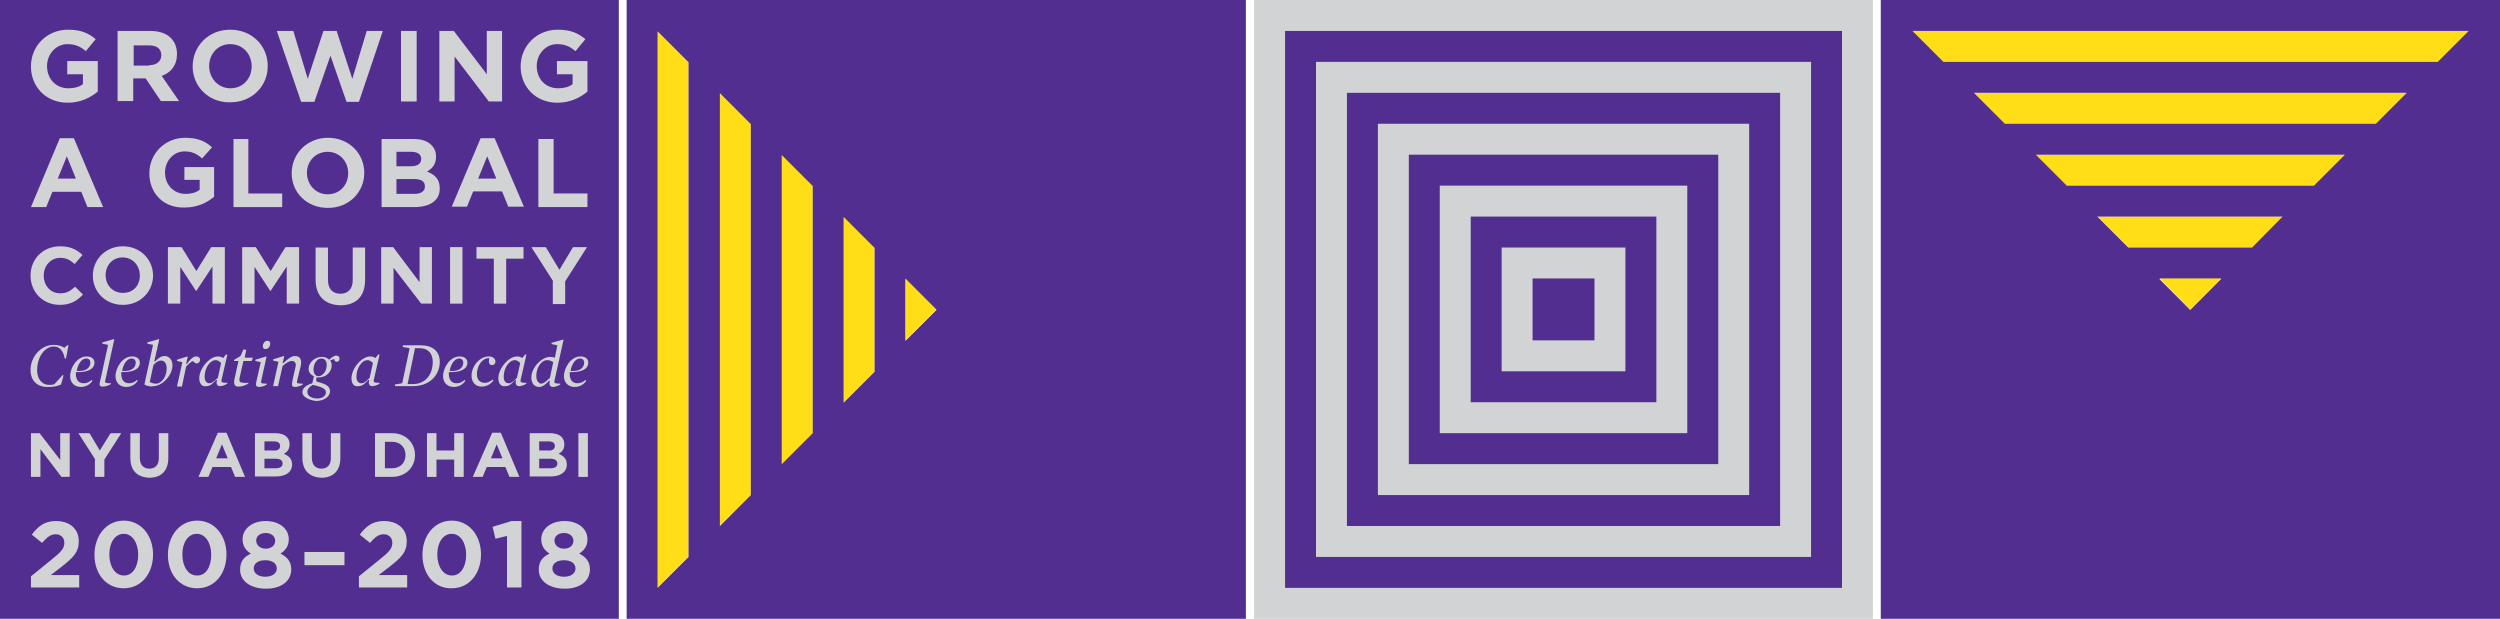 <?xml version="1.0" encoding="utf-8"?>
<!-- Generator: Adobe Illustrator 24.0.1, SVG Export Plug-In . SVG Version: 6.00 Build 0)  -->
<svg version="1.1" id="Layer_1" xmlns="http://www.w3.org/2000/svg" xmlns:xlink="http://www.w3.org/1999/xlink" x="0px" y="0px"
	 viewBox="0 0 606 150" style="enable-background:new 0 0 606 150;" xml:space="preserve">
<style type="text/css">
	.st0{fill:#FFDE17;}
	.st1{fill:#522E91;}
	.st2{fill:#D1D3D4;}
</style>
<g>
	<polygon class="st0" points="166.9,134.9 166.9,15.1 159.4,7.6 159.4,142.4 	"/>
	<polygon class="st0" points="182,120 182,30.1 174.4,22.6 174.4,127.4 	"/>
	<polygon class="st0" points="197,105 197,45.1 189.5,37.6 189.5,112.5 	"/>
	<polygon class="st0" points="212,90 212,60.1 204.5,52.6 204.5,97.5 	"/>
	<path class="st1" d="M151.9,150.1H302V0H151.9V150.1z M227,75.1l-7.5,7.5v-15L227,75.1z M212,60.1v30l-7.5,7.5V52.6L212,60.1z
		 M197,45.1V105l-7.5,7.5V37.6L197,45.1z M182,30.1V120l-7.5,7.5V22.6L182,30.1z M166.9,15.1v119.9l-7.5,7.5V7.6L166.9,15.1z"/>
	<polygon class="st0" points="227,75.1 219.5,67.6 219.5,82.5 	"/>
</g>
<g>
	<polygon class="st0" points="471.1,15 590.9,15 598.4,7.5 463.6,7.5 	"/>
	<polygon class="st0" points="486,30 575.9,30 583.4,22.5 478.6,22.5 	"/>
	<polygon class="st0" points="501,45 560.9,45 568.4,37.5 493.5,37.5 	"/>
	<polygon class="st0" points="516,60 545.9,60 553.4,52.5 508.5,52.5 	"/>
	<path class="st1" d="M606,150.1V0H455.9v150.1H606z M530.9,75.1l-7.5-7.5h15L530.9,75.1z M545.9,60h-30l-7.5-7.5h44.9L545.9,60z
		 M560.9,45H501l-7.5-7.5h74.9L560.9,45z M575.9,30H486l-7.5-7.5h104.9L575.9,30z M590.9,15H471.1l-7.5-7.5h134.8L590.9,15z"/>
	<polygon class="st0" points="530.9,75.1 538.4,67.5 523.5,67.5 	"/>
</g>
<g>
	<g>
		<rect x="304" class="st2" width="150" height="150"/>
	</g>
	<rect x="311.5" y="7.5" class="st1" width="135" height="135"/>
	<g>
		<rect x="319" y="15" class="st2" width="120" height="120"/>
	</g>
	<rect x="326.5" y="22.5" class="st1" width="105" height="105"/>
	<g>
		<rect x="334" y="30" class="st2" width="90" height="90"/>
	</g>
	<rect x="341.5" y="37.5" class="st1" width="75" height="75"/>
	<g>
		<rect x="349" y="45" class="st2" width="60" height="60"/>
	</g>
	<rect x="356.5" y="52.5" class="st1" width="45" height="45"/>
	<g>
		<rect x="364" y="60" class="st2" width="30" height="30"/>
	</g>
	<rect x="371.5" y="67.5" class="st1" width="15" height="15"/>
</g>
<g>
	<g>
		<rect class="st1" width="150" height="150"/>
	</g>
	<g>
		<g>
			<path class="st2" d="M7.5,16.1L7.5,16.1c0-4.9,3.8-8.9,9-8.9c3.1,0,4.9,0.8,6.7,2.3l-2.4,2.9c-1.3-1.1-2.5-1.7-4.5-1.7
				c-2.7,0-4.9,2.4-4.9,5.3v0c0,3.1,2.1,5.4,5.2,5.4c1.4,0,2.6-0.3,3.5-1V18h-3.8v-3.2h7.4v7.4c-1.8,1.5-4.2,2.7-7.3,2.7
				C11.2,24.9,7.5,21.1,7.5,16.1z"/>
			<path class="st2" d="M28.6,7.5h7.8c2.2,0,3.9,0.6,5,1.7c1,1,1.5,2.3,1.5,3.9v0c0,2.8-1.5,4.5-3.7,5.3l4.2,6.1H39l-3.7-5.5h-3v5.5
				h-3.8V7.5z M36.2,15.8c1.8,0,2.9-1,2.9-2.4v0c0-1.6-1.1-2.4-3-2.4h-3.7v4.9H36.2z"/>
			<path class="st2" d="M46.7,16.1L46.7,16.1c0-4.9,3.8-8.9,9.1-8.9c5.3,0,9.1,3.9,9.1,8.8v0c0,4.9-3.8,8.8-9.1,8.8
				C50.5,24.9,46.7,20.9,46.7,16.1z M61,16.1L61,16.1c0-3-2.1-5.4-5.2-5.4c-3,0-5.1,2.4-5.1,5.3v0c0,2.9,2.1,5.4,5.2,5.4
				C58.9,21.4,61,19,61,16.1z"/>
			<path class="st2" d="M67.1,7.5h4l3.5,11.6l3.8-11.6h3.2l3.8,11.6l3.5-11.6h3.9l-5.8,17.2H84l-3.9-11.2l-3.9,11.2H73L67.1,7.5z"/>
			<path class="st2" d="M97.2,7.5h3.8v17.1h-3.8V7.5z"/>
			<path class="st2" d="M106.5,7.5h3.5l8,10.5V7.5h3.7v17.1h-3.2l-8.3-10.9v10.9h-3.7V7.5z"/>
			<path class="st2" d="M126.2,16.1L126.2,16.1c0-4.9,3.8-8.9,9-8.9c3.1,0,4.9,0.8,6.7,2.3l-2.4,2.9c-1.3-1.1-2.5-1.7-4.5-1.7
				c-2.7,0-4.9,2.4-4.9,5.3v0c0,3.1,2.1,5.4,5.2,5.4c1.4,0,2.6-0.3,3.5-1V18h-3.8v-3.2h7.4v7.4c-1.8,1.5-4.2,2.7-7.3,2.7
				C129.9,24.9,126.2,21.1,126.2,16.1z"/>
		</g>
		<g>
			<path class="st2" d="M14.5,33.5h3.4L25,50.2h-3.8l-1.5-3.7h-7l-1.5,3.7H7.5L14.5,33.5z M18.4,43.3l-2.2-5.4L14,43.3H18.4z"/>
			<path class="st2" d="M36.2,42L36.2,42c0-4.7,3.7-8.6,8.7-8.6c3,0,4.8,0.8,6.5,2.3L49,38.4c-1.3-1.1-2.4-1.7-4.3-1.7
				c-2.6,0-4.7,2.3-4.7,5.1v0c0,3,2.1,5.2,5,5.2c1.3,0,2.5-0.3,3.4-1v-2.4h-3.7v-3.1h7.2v7.2c-1.7,1.4-4,2.6-7.1,2.6
				C39.7,50.5,36.2,46.9,36.2,42z"/>
			<path class="st2" d="M56.6,33.7h3.6v13.2h8.2v3.3H56.6V33.7z"/>
			<path class="st2" d="M70.7,42L70.7,42c0-4.7,3.7-8.6,8.8-8.6c5.1,0,8.8,3.8,8.8,8.5v0c0,4.7-3.7,8.5-8.8,8.5S70.7,46.7,70.7,42z
				 M84.4,42L84.4,42c0-2.9-2.1-5.2-5-5.2c-2.9,0-5,2.3-5,5.1v0c0,2.8,2.1,5.2,5,5.2C82.4,47.1,84.4,44.8,84.4,42z"/>
			<path class="st2" d="M92.6,33.7h7.7c1.9,0,3.4,0.5,4.3,1.5c0.8,0.8,1.1,1.7,1.1,2.8v0c0,1.9-1,2.9-2.2,3.6
				c1.9,0.7,3.1,1.8,3.1,4.1v0c0,3-2.5,4.5-6.2,4.5h-7.9V33.7z M102.1,38.5c0-1.1-0.9-1.7-2.4-1.7h-3.6v3.5h3.4
				C101.1,40.3,102.1,39.8,102.1,38.5L102.1,38.5z M100.3,43.4h-4.2V47h4.3c1.6,0,2.6-0.6,2.6-1.8v0C103,44,102.2,43.4,100.3,43.4z"
				/>
			<path class="st2" d="M116.5,33.5h3.4l7.1,16.6h-3.8l-1.5-3.7h-7l-1.5,3.7h-3.7L116.5,33.5z M120.3,43.3l-2.2-5.4l-2.2,5.4H120.3z
				"/>
			<path class="st2" d="M130.6,33.7h3.6v13.2h8.2v3.3h-11.9V33.7z"/>
		</g>
		<g>
			<path class="st2" d="M7.4,66.8L7.4,66.8c0-3.9,2.9-7.1,7.2-7.1c2.6,0,4.1,0.9,5.4,2.1L18.1,64c-1.1-1-2.1-1.5-3.5-1.5
				c-2.3,0-4,1.9-4,4.3v0c0,2.4,1.6,4.3,4,4.3c1.6,0,2.5-0.6,3.6-1.6l1.9,1.9c-1.4,1.5-3,2.5-5.6,2.5C10.4,73.9,7.4,70.8,7.4,66.8z"
				/>
			<path class="st2" d="M22.5,66.8L22.5,66.8c0-3.9,3.1-7.1,7.3-7.1s7.3,3.2,7.3,7.1v0c0,3.9-3.1,7.1-7.3,7.1
				C25.5,73.9,22.5,70.7,22.5,66.8z M33.9,66.8L33.9,66.8c0-2.4-1.7-4.4-4.2-4.4c-2.4,0-4.1,1.9-4.1,4.3v0c0,2.4,1.7,4.3,4.2,4.3
				S33.9,69.2,33.9,66.8z"/>
			<path class="st2" d="M40.7,59.9H44l3.6,5.8l3.6-5.8h3.3v13.7h-3v-9l-3.9,5.9h-0.1l-3.8-5.8v8.9h-3V59.9z"/>
			<path class="st2" d="M58.7,59.9H62l3.6,5.8l3.6-5.8h3.3v13.7h-3v-9l-3.9,5.9h-0.1l-3.8-5.8v8.9h-3V59.9z"/>
			<path class="st2" d="M76.5,67.8v-7.8h3v7.8c0,2.2,1.1,3.4,3,3.4c1.8,0,3-1.1,3-3.3v-7.9h3v7.8c0,4.2-2.3,6.2-6,6.2
				C78.8,73.9,76.5,71.8,76.5,67.8z"/>
			<path class="st2" d="M92.5,59.9h2.8l6.4,8.5v-8.5h3v13.7h-2.6l-6.7-8.7v8.7h-3V59.9z"/>
			<path class="st2" d="M109.1,59.9h3v13.7h-3V59.9z"/>
			<path class="st2" d="M119.7,62.7h-4.2v-2.8h11.4v2.8h-4.2v10.9h-3V62.7z"/>
			<path class="st2" d="M134.1,68.2l-5.3-8.3h3.5l3.3,5.5l3.3-5.5h3.4l-5.3,8.3v5.5h-3V68.2z"/>
		</g>
		<g>
			<path class="st2" d="M7.5,105h2.1l5,6.5V105h2.3v10.6h-2l-5.1-6.7v6.7H7.5V105z"/>
			<path class="st2" d="M23.1,111.4l-4.1-6.4h2.7l2.5,4.2l2.6-4.2h2.6l-4.1,6.4v4.2h-2.3V111.4z"/>
			<path class="st2" d="M31.6,111v-6h2.3v6c0,1.7,0.9,2.6,2.3,2.6s2.3-0.9,2.3-2.5V105h2.3v6c0,3.2-1.8,4.8-4.6,4.8
				C33.3,115.7,31.6,114.1,31.6,111z"/>
			<path class="st2" d="M52.8,104.9h2.1l4.5,10.7H57l-1-2.4h-4.5l-1,2.4h-2.4L52.8,104.9z M55.2,111.1l-1.4-3.4l-1.4,3.4H55.2z"/>
			<path class="st2" d="M61.8,105h4.9c1.2,0,2.2,0.3,2.8,0.9c0.5,0.5,0.7,1.1,0.7,1.8v0c0,1.2-0.6,1.9-1.4,2.3c1.2,0.5,2,1.2,2,2.6
				v0c0,1.9-1.6,2.9-4,2.9h-5V105z M67.9,108.1c0-0.7-0.5-1.1-1.5-1.1h-2.3v2.2h2.1C67.3,109.3,67.9,108.9,67.9,108.1L67.9,108.1z
				 M66.8,111.2h-2.7v2.3h2.8c1,0,1.6-0.4,1.6-1.1v0C68.5,111.6,68,111.2,66.8,111.2z"/>
			<path class="st2" d="M73.3,111v-6h2.3v6c0,1.7,0.9,2.6,2.3,2.6s2.3-0.9,2.3-2.5V105h2.3v6c0,3.2-1.8,4.8-4.6,4.8
				C75.1,115.7,73.3,114.1,73.3,111z"/>
			<path class="st2" d="M90.9,105h4.1c3.3,0,5.6,2.3,5.6,5.3v0c0,3-2.3,5.3-5.6,5.3h-4.1V105z M93.3,107.1v6.4h1.8
				c1.9,0,3.2-1.3,3.2-3.2v0c0-1.9-1.3-3.2-3.2-3.2H93.3z"/>
			<path class="st2" d="M103.5,105h2.3v4.2h4.3V105h2.3v10.6h-2.3v-4.2h-4.3v4.2h-2.3V105z"/>
			<path class="st2" d="M119.3,104.9h2.1l4.5,10.7h-2.4l-1-2.4h-4.5l-1,2.4h-2.4L119.3,104.9z M121.8,111.1l-1.4-3.4l-1.4,3.4H121.8
				z"/>
			<path class="st2" d="M128.4,105h4.9c1.2,0,2.2,0.3,2.8,0.9c0.5,0.5,0.7,1.1,0.7,1.8v0c0,1.2-0.6,1.9-1.4,2.3c1.2,0.5,2,1.2,2,2.6
				v0c0,1.9-1.6,2.9-4,2.9h-5V105z M134.5,108.1c0-0.7-0.5-1.1-1.5-1.1h-2.3v2.2h2.1C133.8,109.3,134.5,108.9,134.5,108.1
				L134.5,108.1z M133.4,111.2h-2.7v2.3h2.8c1,0,1.6-0.4,1.6-1.1v0C135.1,111.6,134.5,111.2,133.4,111.2z"/>
			<path class="st2" d="M140.2,105h2.3v10.6h-2.3V105z"/>
		</g>
		<g>
			<path class="st2" d="M7.5,139.7l5.3-4.3c2-1.6,2.8-2.5,2.8-3.8c0-1.3-0.9-2.1-2.1-2.1c-1.2,0-2.1,0.7-3.3,2.1l-2.5-2
				c1.6-2.1,3.1-3.3,5.9-3.3c3.3,0,5.5,1.9,5.5,4.9v0c0,2.7-1.4,4-4.2,6.2l-2.6,2h6.9v3H7.5V139.7z"/>
			<path class="st2" d="M22.9,134.5L22.9,134.5c0-4.7,2.9-8.3,7.1-8.3c4.2,0,7.1,3.6,7.1,8.2v0c0,4.6-2.8,8.2-7.1,8.2
				S22.9,139.1,22.9,134.5z M33.5,134.5L33.5,134.5c0-2.9-1.4-5.1-3.5-5.1s-3.5,2.1-3.5,5v0c0,2.9,1.4,5.1,3.5,5.1
				C32.1,139.6,33.5,137.4,33.5,134.5z"/>
			<path class="st2" d="M40.7,134.5L40.7,134.5c0-4.7,2.9-8.3,7.1-8.3c4.2,0,7.1,3.6,7.1,8.2v0c0,4.6-2.8,8.2-7.1,8.2
				S40.7,139.1,40.7,134.5z M51.2,134.5L51.2,134.5c0-2.9-1.4-5.1-3.5-5.1s-3.5,2.1-3.5,5v0c0,2.9,1.4,5.1,3.5,5.1
				C49.9,139.6,51.2,137.4,51.2,134.5z"/>
			<path class="st2" d="M58.2,138.1L58.2,138.1c0-2,0.9-3.1,2.6-3.9c-1.2-0.8-2-1.8-2-3.5v0c0-2.4,2.2-4.4,5.6-4.4
				c3.4,0,5.6,1.9,5.6,4.4v0c0,1.7-0.8,2.7-2,3.5c1.6,0.8,2.6,1.9,2.6,3.8v0c0,3-2.6,4.7-6.1,4.7C60.8,142.7,58.2,140.9,58.2,138.1z
				 M67.1,137.8L67.1,137.8c0-1.3-1.2-2-2.8-2c-1.6,0-2.8,0.7-2.8,2v0c0,1.1,1,2,2.8,2C66.1,139.8,67.1,138.9,67.1,137.8z
				 M66.7,131.1L66.7,131.1c0-1-0.8-1.9-2.3-1.9s-2.3,0.9-2.3,1.8v0c0,1.1,0.9,2,2.3,2C65.8,133,66.7,132.2,66.7,131.1z"/>
			<path class="st2" d="M73.8,133.8h9.7v3.2h-9.7V133.8z"/>
			<path class="st2" d="M87,139.7l5.3-4.3c2-1.6,2.8-2.5,2.8-3.8c0-1.3-0.9-2.1-2.1-2.1c-1.2,0-2.1,0.7-3.3,2.1l-2.5-2
				c1.6-2.1,3.1-3.3,5.9-3.3c3.3,0,5.5,1.9,5.5,4.9v0c0,2.7-1.4,4-4.2,6.2l-2.6,2h6.9v3H87V139.7z"/>
			<path class="st2" d="M102.4,134.5L102.4,134.5c0-4.7,2.9-8.3,7.1-8.3c4.2,0,7.1,3.6,7.1,8.2v0c0,4.6-2.8,8.2-7.1,8.2
				C105.2,142.7,102.4,139.1,102.4,134.5z M113,134.5L113,134.5c0-2.9-1.4-5.1-3.5-5.1c-2.1,0-3.5,2.1-3.5,5v0
				c0,2.9,1.4,5.1,3.5,5.1C111.6,139.6,113,137.4,113,134.5z"/>
			<path class="st2" d="M122.9,129.9l-2.8,0.7l-0.7-2.9l4.6-1.4h2.4v16.1h-3.5V129.9z"/>
			<path class="st2" d="M130.6,138.1L130.6,138.1c0-2,0.9-3.1,2.6-3.9c-1.2-0.8-2-1.8-2-3.5v0c0-2.4,2.2-4.4,5.6-4.4
				c3.4,0,5.6,1.9,5.6,4.4v0c0,1.7-0.8,2.7-2,3.5c1.6,0.8,2.6,1.9,2.6,3.8v0c0,3-2.6,4.7-6.1,4.7
				C133.2,142.7,130.6,140.9,130.6,138.1z M139.5,137.8L139.5,137.8c0-1.3-1.2-2-2.8-2c-1.6,0-2.8,0.7-2.8,2v0c0,1.1,1,2,2.8,2
				C138.5,139.8,139.5,138.9,139.5,137.8z M139,131.1L139,131.1c0-1-0.8-1.9-2.3-1.9s-2.3,0.9-2.3,1.8v0c0,1.1,0.9,2,2.3,2
				C138.1,133,139,132.2,139,131.1z"/>
		</g>
		<g>
			<path class="st2" d="M7.4,89.7c0-3.2,2.5-6.1,5.6-6.1c1.1,0,2,0.3,2.6,0.7l0.7-0.6h0.3L16,86.9l-0.3,0c-0.4-2-1.3-2.9-2.7-2.9
				c-2,0-4,2.3-4,5.8c0,2.2,1.3,3.5,2.9,3.5c0.5,0,0.9,0,1.3-0.2l2-2.2l0.2,0.1l-0.6,2.2c-1.1,0.5-2,0.6-3.1,0.6
				C9.1,93.9,7.4,92.3,7.4,89.7z"/>
			<path class="st2" d="M20.3,92.9c0.7,0,1.4-0.3,1.9-0.8l0.2,0.2c-0.5,0.8-1.5,1.5-2.8,1.5c-1.5,0-2.6-1-2.6-2.6
				c0-2.1,1.7-4.8,4-4.8c1.2,0,1.9,0.6,1.9,1.5c0,1.6-1.7,2.4-4.5,2.3C18.3,91.9,18.9,92.9,20.3,92.9z M21.9,87.9c0-0.6-0.4-1-1-1
				c-1.1,0-2,1.3-2.3,3C20.6,90.1,21.9,89.3,21.9,87.9z"/>
			<path class="st2" d="M24.2,92.7l2-9.1l-1.4-0.3l0-0.3l2.8-0.8l0.1,0.1l-2.2,10c-0.1,0.5,0.1,0.6,1.4,0.6l0,0.2
				c-0.6,0.4-1.4,0.6-1.9,0.6C24.2,93.8,24,93.3,24.2,92.7z"/>
			<path class="st2" d="M31.3,92.9c0.7,0,1.4-0.3,1.9-0.8l0.2,0.2c-0.5,0.8-1.5,1.5-2.8,1.5c-1.5,0-2.6-1-2.6-2.6
				c0-2.1,1.7-4.8,4-4.8c1.2,0,1.9,0.6,1.9,1.5c0,1.6-1.7,2.4-4.5,2.3C29.3,91.9,29.9,92.9,31.3,92.9z M32.9,87.9c0-0.6-0.4-1-1-1
				c-1.1,0-2,1.3-2.3,3C31.6,90.1,32.9,89.3,32.9,87.9z"/>
			<path class="st2" d="M35,93.2l2.1-9.6l-1.4-0.3l0-0.3l2.8-0.8l0.1,0.1l-1.2,5.3l0.2,0c0.7-0.7,1.4-1.3,2.3-1.3
				c1.1,0,1.9,0.9,1.9,2.3c0,2.4-2.5,5-4.6,5C36.2,93.8,35.5,93.5,35,93.2z M40.4,89.3c0-1.3-0.6-1.9-1.4-1.9
				c-0.6,0-1.2,0.4-1.8,1.1l-0.9,4.1c0.4,0.2,0.9,0.4,1.5,0.4C39.1,93,40.4,91.4,40.4,89.3z"/>
			<path class="st2" d="M44.2,87.8l-1.3-0.3l0-0.3l2.5-0.8l0.1,0.1l-0.4,1.7l0.2,0c0.8-1.1,1.5-1.8,2.3-1.8c0.5,0,0.9,0.3,0.9,0.8
				c0,0.5-0.4,0.9-0.8,0.9c-0.3,0-0.7-0.2-0.9-0.6c-0.5,0.2-1,0.6-1.7,1.4l-1,4.8h-1.2L44.2,87.8z"/>
			<path class="st2" d="M48.3,91.7c0-2.4,2.5-5.3,4.5-5.3c0.7,0,1,0.2,1.3,0.4l0.7-0.9l0.3,0.1l-1.4,6.1c-0.1,0.5,0,0.7,1.4,0.7
				l0,0.2c-0.6,0.4-1.3,0.6-1.8,0.6c-0.6,0-1-0.5-0.7-1.5l-0.2,0c-0.9,0.9-1.4,1.5-2.4,1.5C49.1,93.8,48.3,93.1,48.3,91.7z
				 M52.8,91.6l0.8-3.6c-0.4-0.4-0.8-0.7-1.3-0.7c-1.4,0-2.7,1.9-2.7,4c0,1.1,0.5,1.6,1.2,1.6C51.3,92.9,51.7,92.6,52.8,91.6z"/>
			<path class="st2" d="M56.8,92.1l1-4.6h-1.1l0.1-0.3l1.5-0.9l0.7-1.6l0.7,0.1l-0.4,1.9h2L61,87.5h-2l-0.9,4
				c-0.1,0.5-0.1,0.9,0.1,1.1c0.2,0.1,0.5,0.2,1.1,0.2c0.2,0,0.6,0,0.9,0v0.2c-0.8,0.4-1.5,0.7-2.2,0.7C57,93.8,56.6,93.3,56.8,92.1
				z"/>
			<path class="st2" d="M62.1,92.7l1.1-4.9l-1.3-0.3l0-0.3l2.6-0.8l0.1,0.1l-1.3,5.9c-0.1,0.5,0.1,0.6,1.4,0.6l0,0.2
				c-0.6,0.4-1.4,0.6-1.9,0.6C62.1,93.8,61.9,93.3,62.1,92.7z M63.7,83.9c0-0.6,0.5-1.3,1.1-1.3c0.4,0,0.7,0.2,0.7,0.7
				c0,0.6-0.4,1.3-1.1,1.3C64,84.7,63.7,84.4,63.7,83.9z"/>
			<path class="st2" d="M70.8,93c0-0.2,0.1-0.6,0.1-0.8l0.7-3.1c0.3-1.1-0.1-1.6-0.9-1.6c-0.6,0-1.2,0.4-2.2,1.2l-1.1,4.9h-1.2
				l1.3-5.9l-1.3-0.3l0-0.3l2.6-0.8l0.1,0.1l-0.4,1.6l0.2,0c1.1-1,1.9-1.7,2.8-1.7c1.3,0,1.7,0.9,1.4,2.4L72,92.4
				c-0.1,0.5,0,0.6,1.4,0.6l0,0.2c-0.6,0.4-1.4,0.6-1.9,0.6C70.9,93.8,70.7,93.5,70.8,93z"/>
			<path class="st2" d="M73.3,95.1c0-1,0.8-1.7,2.4-2.2l0.4-1.7c-0.7-0.3-1.3-0.9-1.3-1.8c0-1.5,1.5-2.9,3.2-2.9
				c0.8,0,1.4,0.3,1.8,0.7c0.5-0.5,1.1-1,1.7-1c0.5,0,0.8,0.3,0.8,0.7c0,0.4-0.2,0.8-0.7,0.8c-0.3,0-0.6-0.3-0.6-0.7L80,87.4
				c0.3,0.3,0.4,0.7,0.4,1.2c0,1.5-1.3,2.9-3.2,2.9c-0.2,0-0.3,0-0.5,0c-0.1,0.7-0.1,1,0.4,1.1c2,0.5,2.9,1.1,2.9,2.2
				c0,1.5-1.7,2.4-3.4,2.4C74.9,97,73.3,96.2,73.3,95.1z M79,95.1c0-0.8-0.8-1.3-3.2-1.8c-0.9,0.5-1.3,1.1-1.3,1.7
				c0,1,1.1,1.6,2.4,1.6C78.1,96.6,79,96,79,95.1z M78.4,90.6c0.5-0.5,0.8-1.3,0.8-2.1c0-1-0.5-1.6-1.3-1.6c-0.4,0-0.8,0.2-1.1,0.5
				c-0.5,0.5-0.8,1.3-0.8,2.1c0,1.1,0.5,1.7,1.3,1.7C77.8,91.1,78.1,90.9,78.4,90.6z"/>
			<path class="st2" d="M85.2,91.7c0-2.4,2.5-5.3,4.5-5.3c0.7,0,1,0.2,1.3,0.4l0.7-0.9l0.3,0.1l-1.4,6.1c-0.1,0.5,0,0.7,1.4,0.7
				l0,0.2c-0.6,0.4-1.3,0.6-1.8,0.6c-0.6,0-1-0.5-0.7-1.5l-0.2,0c-0.9,0.9-1.4,1.5-2.4,1.5C85.9,93.8,85.2,93.1,85.2,91.7z
				 M89.6,91.6l0.8-3.6c-0.4-0.4-0.8-0.7-1.3-0.7c-1.4,0-2.7,1.9-2.7,4c0,1.1,0.5,1.6,1.2,1.6C88.2,92.9,88.6,92.6,89.6,91.6z"/>
			<path class="st2" d="M95.7,93.2l1.8-0.3l1.8-8.5l-1.7-0.3l0.1-0.4h4.3c2.8,0,4.6,1.4,4.6,4c0,3.2-2.4,5.9-6.5,5.9h-4.3L95.7,93.2
				z M100.1,93.1c3.1,0,4.8-2.4,4.8-5.4c0-2-1.1-3.3-3.2-3.3h-1.1l-1.8,8.7H100.1z"/>
			<path class="st2" d="M110.7,92.9c0.7,0,1.4-0.3,1.9-0.8l0.2,0.2c-0.5,0.8-1.5,1.5-2.8,1.5c-1.5,0-2.6-1-2.6-2.6
				c0-2.1,1.7-4.8,4-4.8c1.2,0,1.9,0.6,1.9,1.5c0,1.6-1.7,2.4-4.5,2.3C108.7,91.9,109.3,92.9,110.7,92.9z M112.3,87.9
				c0-0.6-0.4-1-1-1c-1.1,0-2,1.3-2.3,3C111,90.1,112.3,89.3,112.3,87.9z"/>
			<path class="st2" d="M114.3,91.1c0-2.3,1.9-4.7,4.2-4.7c1.1,0,1.6,0.7,1.6,1.2c0,0.5-0.3,0.9-0.8,0.9c-0.5,0-0.8-0.3-0.8-0.9
				c0-0.3,0.1-0.6,0.1-0.8c-1.9,0-3,2.1-3,3.9c0,1.5,0.9,2.1,1.9,2.1c0.7,0,1.3-0.3,1.9-0.8l0.2,0.2c-0.6,0.9-1.6,1.5-2.8,1.5
				C115.4,93.8,114.3,92.7,114.3,91.1z"/>
			<path class="st2" d="M120.8,91.7c0-2.4,2.5-5.3,4.5-5.3c0.7,0,1,0.2,1.3,0.4l0.7-0.9l0.3,0.1l-1.4,6.1c-0.1,0.5,0,0.7,1.4,0.7
				l0,0.2c-0.6,0.4-1.3,0.6-1.8,0.6c-0.6,0-1-0.5-0.7-1.5l-0.2,0c-0.9,0.9-1.4,1.5-2.4,1.5C121.6,93.8,120.8,93.1,120.8,91.7z
				 M125.3,91.6l0.8-3.6c-0.4-0.4-0.8-0.7-1.3-0.7c-1.4,0-2.7,1.9-2.7,4c0,1.1,0.5,1.6,1.2,1.6C123.9,92.9,124.3,92.6,125.3,91.6z"
				/>
			<path class="st2" d="M128.8,91.5c0-2.4,2.5-5,4.6-5c0.4,0,0.8,0.1,1.1,0.2l0.6-3l-1.4-0.3l0-0.3l2.8-0.8l0.1,0.1l-2.2,9.9
				c-0.1,0.5,0,0.7,1.4,0.7l0,0.2c-0.6,0.4-1.3,0.6-1.8,0.6c-0.6,0-1-0.5-0.7-1.5l-0.2,0c-0.8,0.8-1.5,1.5-2.4,1.5
				C129.6,93.8,128.8,93,128.8,91.5z M133.3,91.6l0.8-3.8c-0.4-0.3-0.9-0.5-1.5-0.5c-1.3,0-2.6,1.7-2.6,3.8c0,1.3,0.6,1.9,1.3,1.9
				C131.9,92.9,132.4,92.4,133.3,91.6z"/>
			<path class="st2" d="M140,92.9c0.7,0,1.4-0.3,1.9-0.8l0.2,0.2c-0.5,0.8-1.5,1.5-2.8,1.5c-1.5,0-2.6-1-2.6-2.6
				c0-2.1,1.7-4.8,4-4.8c1.2,0,1.9,0.6,1.9,1.5c0,1.6-1.7,2.4-4.5,2.3C138,91.9,138.6,92.9,140,92.9z M141.6,87.9c0-0.6-0.4-1-1-1
				c-1.1,0-2,1.3-2.3,3C140.3,90.1,141.6,89.3,141.6,87.9z"/>
		</g>
	</g>
</g>
</svg>

